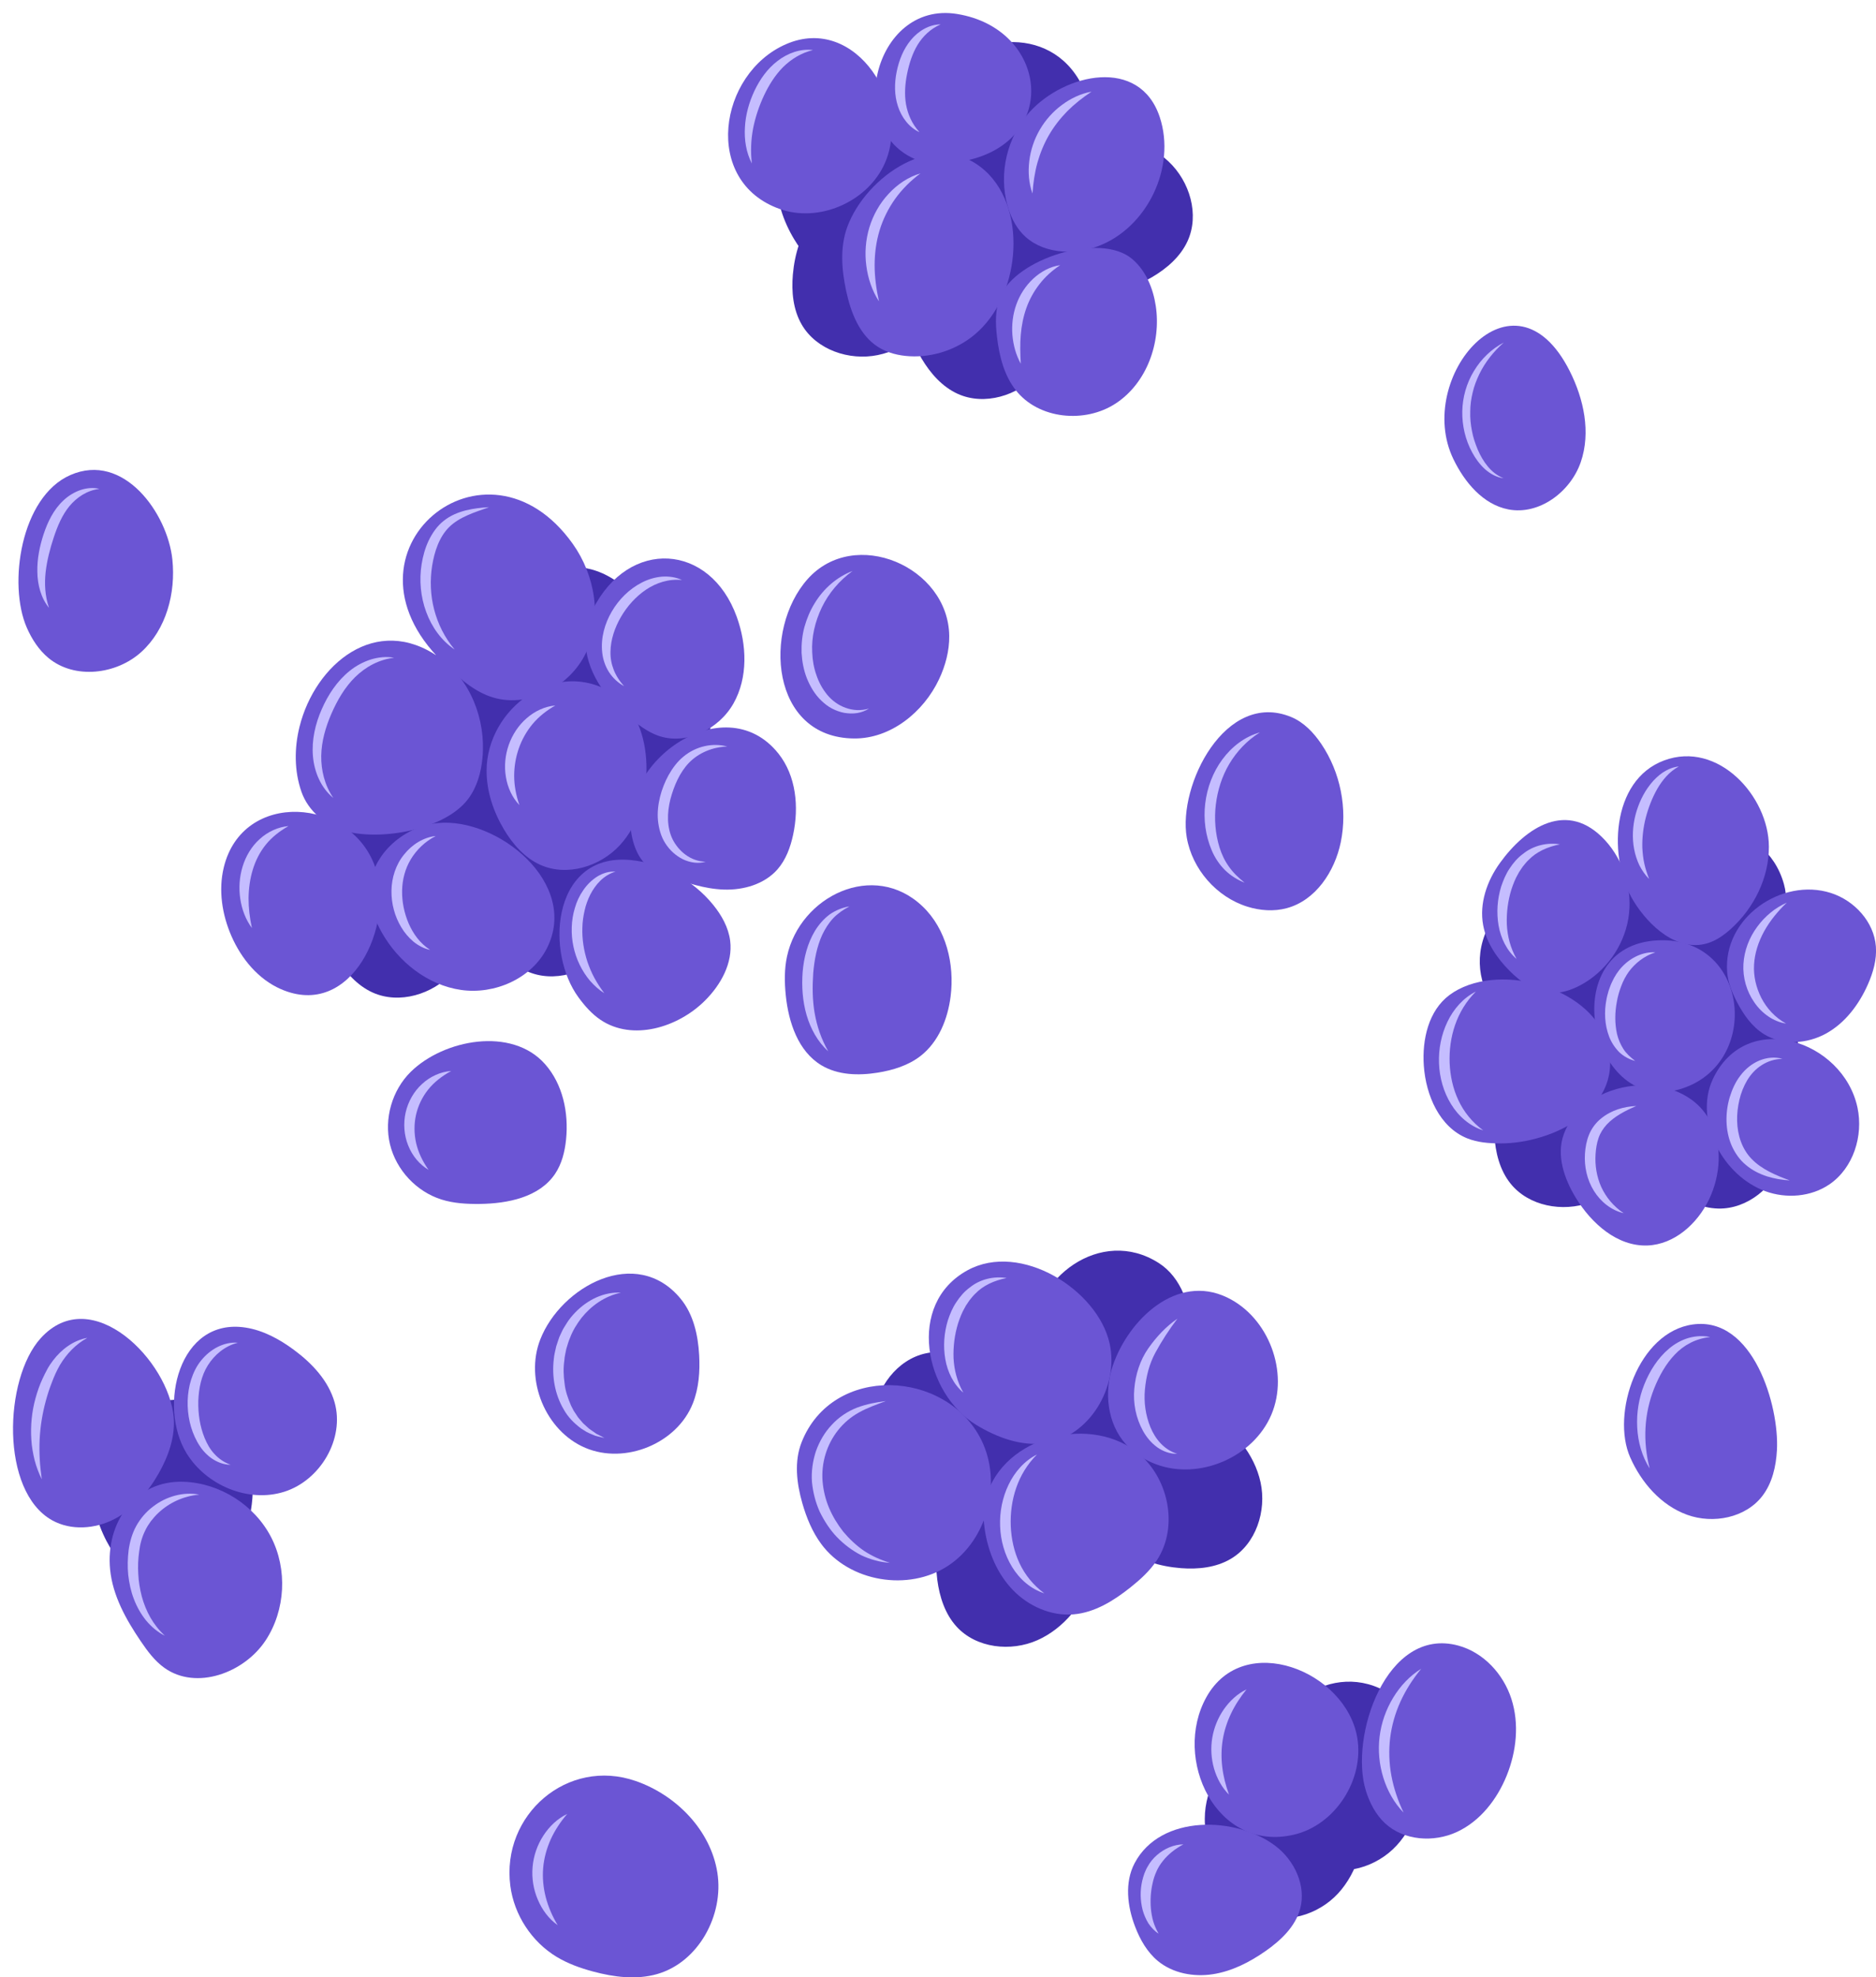 <?xml version="1.0" encoding="UTF-8"?><svg xmlns="http://www.w3.org/2000/svg" xmlns:xlink="http://www.w3.org/1999/xlink" height="425.1" preserveAspectRatio="xMidYMid meet" version="1.0" viewBox="-2.8 -2.8 403.4 425.1" width="403.4" zoomAndPan="magnify"><defs><clipPath id="a"><path d="M 106 378 L 152 378 L 152 422.301 L 106 422.301 Z M 106 378"/></clipPath><clipPath id="b"><path d="M 368 188 L 400.609 188 L 400.609 222 L 368 222 Z M 368 188"/></clipPath></defs><g><g id="change1_1"><path d="M 115.559 154.824 C 115.539 159.285 117.012 163.672 119.293 167.508 C 121.184 170.68 123.738 173.602 127.105 175.117 C 132.828 177.691 139.965 175.508 144.219 170.895 C 148.473 166.277 150.133 159.723 149.926 153.449 C 149.738 147.66 147.73 141.449 142.852 138.324 C 130.402 130.348 115.613 141.562 115.559 154.824" fill="#422fad"/></g><g id="change1_2"><path d="M 349.5 219.461 C 349.48 223.918 350.949 228.305 353.23 232.141 C 355.121 235.316 357.676 238.238 361.047 239.754 C 366.77 242.324 373.902 240.141 378.156 235.527 C 382.41 230.91 384.07 224.355 383.867 218.082 C 383.676 212.293 381.668 206.082 376.789 202.957 C 364.34 194.98 349.555 206.195 349.5 219.461" fill="#422fad"/></g><g id="change1_3"><path d="M 321.043 228.273 C 318.977 232.227 318.27 236.801 318.535 241.254 C 318.754 244.941 319.68 248.711 321.977 251.602 C 325.879 256.52 333.219 257.855 339.117 255.711 C 345.016 253.562 349.504 248.504 352.203 242.836 C 354.691 237.605 355.762 231.168 352.863 226.152 C 345.469 213.348 327.184 216.52 321.043 228.273" fill="#422fad"/></g><g id="change1_4"><path d="M 228.812 297.25 C 228.793 301.707 230.262 306.094 232.547 309.93 C 234.434 313.105 236.988 316.027 240.359 317.539 C 246.082 320.113 253.215 317.93 257.469 313.316 C 261.723 308.699 263.383 302.145 263.18 295.871 C 262.988 290.082 260.98 283.871 256.102 280.746 C 243.652 272.77 228.867 283.984 228.812 297.25" fill="#422fad"/></g><g id="change1_5"><path d="M 101.832 138.238 C 101.812 142.699 103.285 147.086 105.566 150.918 C 107.453 154.094 110.012 157.016 113.379 158.531 C 119.102 161.105 126.238 158.922 130.488 154.305 C 134.742 149.691 136.402 143.137 136.199 136.863 C 136.012 131.07 134 124.863 129.121 121.738 C 116.672 113.762 101.887 124.977 101.832 138.238" fill="#422fad"/></g><g id="change1_6"><path d="M 112.129 169.695 C 112.109 174.156 113.578 178.543 115.859 182.379 C 117.75 185.555 120.305 188.477 123.676 189.988 C 129.398 192.562 136.531 190.379 140.785 185.766 C 145.039 181.148 146.699 174.594 146.496 168.32 C 146.305 162.531 144.297 156.32 139.418 153.195 C 126.969 145.219 112.184 156.434 112.129 169.695" fill="#422fad"/></g><g id="change1_7"><path d="M 88.676 172.559 C 88.656 177.02 90.129 181.402 92.41 185.238 C 94.297 188.414 96.855 191.336 100.223 192.852 C 105.945 195.426 113.082 193.238 117.336 188.625 C 121.59 184.012 123.25 177.453 123.043 171.18 C 122.855 165.391 120.848 159.18 115.969 156.055 C 103.52 148.078 88.73 159.297 88.676 172.559" fill="#422fad"/></g><g id="change1_8"><path d="M 203.074 301.824 C 203.055 306.285 204.523 310.672 206.805 314.504 C 208.695 317.68 211.25 320.602 214.617 322.117 C 220.344 324.691 227.477 322.508 231.73 317.891 C 235.984 313.277 237.645 306.719 237.438 300.449 C 237.25 294.656 235.242 288.449 230.363 285.324 C 217.914 277.348 203.129 288.562 203.074 301.824" fill="#422fad"/></g><g id="change1_9"><path d="M 349.461 181.406 C 346.473 184.723 344.648 188.977 343.797 193.352 C 343.09 196.98 343.051 200.859 344.555 204.234 C 347.109 209.969 353.887 213.09 360.133 212.48 C 366.379 211.871 371.984 208.086 376.012 203.27 C 379.727 198.824 382.363 192.855 380.805 187.277 C 376.832 173.035 358.332 171.551 349.461 181.406" fill="#422fad"/></g><g id="change1_10"><path d="M 348.145 242.852 C 349.871 246.965 352.938 250.43 356.535 253.066 C 359.516 255.25 363.008 256.941 366.703 257.02 C 372.977 257.152 378.691 252.355 380.801 246.445 C 382.914 240.535 381.879 233.852 379.238 228.156 C 376.805 222.902 372.527 217.969 366.816 217 C 352.238 214.523 343.012 230.625 348.145 242.852" fill="#422fad"/></g><g id="change1_11"><path d="M 256.266 388.191 C 256.246 392.652 257.719 397.039 260 400.875 C 261.887 404.047 264.445 406.969 267.812 408.484 C 273.535 411.059 280.672 408.875 284.926 404.262 C 289.176 399.645 290.84 393.09 290.633 386.816 C 290.445 381.027 288.434 374.816 283.559 371.691 C 271.105 363.715 256.32 374.93 256.266 388.191" fill="#422fad"/></g><g id="change1_12"><path d="M 268.852 377.898 C 268.832 382.359 270.301 386.746 272.582 390.578 C 274.473 393.754 277.027 396.676 280.395 398.191 C 286.121 400.766 293.254 398.582 297.508 393.965 C 301.762 389.352 303.422 382.793 303.215 376.52 C 303.027 370.73 301.02 364.52 296.141 361.395 C 283.691 353.418 268.906 364.637 268.852 377.898" fill="#422fad"/></g><g id="change1_13"><path d="M 17.18 317.266 C 17.16 321.727 18.633 326.113 20.91 329.949 C 22.801 333.121 25.355 336.043 28.727 337.559 C 34.449 340.133 41.586 337.949 45.836 333.336 C 50.09 328.719 51.75 322.164 51.547 315.891 C 51.355 310.102 49.348 303.891 44.469 300.766 C 32.02 292.789 17.234 304.004 17.18 317.266" fill="#422fad"/></g><g id="change1_14"><path d="M 238.629 330.078 C 242.266 332.66 246.699 333.984 251.145 334.328 C 254.828 334.613 258.688 334.207 261.867 332.324 C 267.27 329.125 269.59 322.035 268.266 315.898 C 266.941 309.766 262.539 304.633 257.293 301.188 C 252.449 298.008 246.215 296.074 240.852 298.266 C 227.16 303.852 227.816 322.395 238.629 330.078" fill="#422fad"/></g><g id="change1_15"><path d="M 200.344 323.703 C 198.559 327.789 198.172 332.398 198.746 336.824 C 199.223 340.484 200.41 344.184 202.902 346.906 C 207.137 351.539 214.555 352.359 220.289 349.809 C 226.023 347.258 230.145 341.898 232.441 336.059 C 234.562 330.664 235.18 324.168 231.941 319.367 C 223.672 307.109 205.652 311.547 200.344 323.703" fill="#422fad"/></g><g id="change1_16"><path d="M 219.09 285.238 C 219.07 289.695 220.539 294.086 222.82 297.918 C 224.711 301.094 227.266 304.016 230.633 305.531 C 236.359 308.102 243.492 305.918 247.746 301.305 C 252 296.688 253.66 290.133 253.453 283.859 C 253.266 278.07 251.258 271.859 246.379 268.734 C 233.93 260.758 219.145 271.977 219.09 285.238" fill="#422fad"/></g><g id="change1_17"><path d="M 217.602 297.629 C 214.969 294.027 211.18 291.371 207.07 289.637 C 203.668 288.203 199.875 287.367 196.266 288.148 C 190.129 289.473 185.684 295.465 185 301.703 C 184.316 307.941 186.867 314.207 190.758 319.133 C 194.348 323.68 199.648 327.488 205.43 327.105 C 220.184 326.137 225.426 308.336 217.602 297.629" fill="#422fad"/></g><g id="change1_18"><path d="M 337.055 221.734 C 341.477 221.145 345.621 219.09 349.105 216.305 C 351.992 214 354.539 211.066 355.578 207.523 C 357.344 201.5 354.207 194.734 349.051 191.148 C 343.898 187.566 337.176 186.82 330.992 187.879 C 325.281 188.859 319.406 191.699 316.977 196.957 C 310.777 210.383 323.91 223.496 337.055 221.734" fill="#422fad"/></g><g id="change1_19"><path d="M 197.426 16.758 C 195.391 20.73 194.719 25.309 195.02 29.758 C 195.27 33.441 196.227 37.203 198.547 40.078 C 202.488 44.965 209.84 46.242 215.719 44.051 C 221.598 41.859 226.047 36.762 228.699 31.074 C 231.148 25.824 232.168 19.379 229.23 14.387 C 221.73 1.641 203.473 4.957 197.426 16.758" fill="#422fad"/></g><g id="change1_20"><path d="M 232.172 60.438 C 236.633 60.492 241.027 59.059 244.883 56.809 C 248.07 54.945 251.012 52.414 252.555 49.055 C 255.176 43.355 253.051 36.203 248.469 31.91 C 243.891 27.621 237.348 25.906 231.07 26.062 C 225.281 26.203 219.055 28.16 215.891 33.016 C 207.812 45.398 218.91 60.277 232.172 60.438" fill="#422fad"/></g><g id="change1_21"><path d="M 172.066 43.754 C 169.445 47.363 168.078 51.785 167.691 56.227 C 167.371 59.906 167.738 63.773 169.59 66.969 C 172.73 72.402 179.797 74.797 185.945 73.535 C 192.094 72.273 197.27 67.922 200.766 62.711 C 203.996 57.898 205.992 51.684 203.855 46.297 C 198.41 32.555 179.859 33.02 172.066 43.754" fill="#422fad"/></g><g id="change1_22"><path d="M 164.18 35.855 C 164.16 40.316 165.629 44.703 167.91 48.535 C 169.801 51.711 172.355 54.633 175.727 56.148 C 181.449 58.723 188.582 56.535 192.836 51.922 C 197.09 47.309 198.75 40.75 198.547 34.477 C 198.355 28.688 196.348 22.477 191.469 19.352 C 179.02 11.379 164.234 22.594 164.18 35.855" fill="#422fad"/></g><g id="change1_23"><path d="M 191.633 61.594 C 191.613 66.055 193.086 70.441 195.367 74.273 C 197.254 77.449 199.809 80.371 203.18 81.887 C 208.902 84.461 216.039 82.273 220.289 77.66 C 224.543 73.047 226.203 66.488 226 60.219 C 225.809 54.426 223.801 48.219 218.922 45.094 C 206.473 37.117 191.688 48.332 191.633 61.594" fill="#422fad"/></g><g id="change1_24"><path d="M 65.797 190.289 C 65.777 194.75 67.25 199.137 69.531 202.969 C 71.418 206.145 73.977 209.066 77.344 210.582 C 83.066 213.156 90.203 210.969 94.457 206.355 C 98.707 201.742 100.371 195.184 100.164 188.91 C 99.977 183.121 97.965 176.91 93.09 173.785 C 80.641 165.812 65.852 177.027 65.797 190.289" fill="#422fad"/></g><g id="change1_25"><path d="M 84.102 152.539 C 84.082 157 85.551 161.387 87.832 165.219 C 89.723 168.395 92.277 171.316 95.648 172.832 C 101.371 175.402 108.508 173.219 112.758 168.605 C 117.012 163.992 118.672 157.434 118.469 151.16 C 118.277 145.371 116.27 139.16 111.391 136.035 C 98.941 128.062 84.156 139.277 84.102 152.539" fill="#422fad"/></g><g id="change1_26"><path d="M 98.973 185.711 C 98.953 190.172 100.426 194.559 102.703 198.395 C 104.594 201.566 107.148 204.488 110.52 206.004 C 116.242 208.578 123.379 206.395 127.633 201.781 C 131.883 197.164 133.547 190.609 133.34 184.336 C 133.148 178.547 131.141 172.336 126.262 169.211 C 113.812 161.234 99.027 172.449 98.973 185.711" fill="#422fad"/></g><g id="change2_3"><path d="M 61.609 153.43 C 60.461 158.055 60.469 162.961 62.016 167.41 C 63.477 171.605 67.301 174.758 71.594 175.91 C 79.238 177.965 92.902 175.586 97.883 168.941 C 99.785 166.402 100.664 163.227 100.953 160.07 C 101.703 151.914 98.355 143.25 91.66 138.531 C 78.086 128.969 64.957 140 61.609 153.43" fill="#6b55d4"/></g><g id="change2_4"><path d="M 92.211 139.344 C 95.285 142.371 98.504 145.488 102.574 146.934 C 110.359 149.699 119.605 145.043 123.18 137.598 C 126.758 130.152 125.164 120.879 120.383 114.145 C 101.758 87.926 68.113 115.598 92.211 139.344" fill="#6b55d4"/></g><g id="change2_5"><path d="M 101.832 162.832 C 101.812 167.293 103.285 171.68 105.566 175.516 C 107.453 178.688 110.012 181.609 113.379 183.125 C 119.102 185.699 126.238 183.516 130.488 178.902 C 134.742 174.285 136.402 167.73 136.199 161.457 C 136.012 155.668 134 149.457 129.121 146.332 C 116.672 138.355 101.887 149.57 101.832 162.832" fill="#6b55d4"/></g><g id="change2_6"><path d="M 91.312 174.145 C 83.711 174.902 76.613 181.402 76.688 189.039 C 76.719 192.078 77.805 195.023 79.297 197.672 C 82.871 204.004 89.16 208.996 96.359 210.023 C 103.562 211.051 111.457 207.594 114.77 201.121 C 121.914 187.145 104.215 172.863 91.312 174.145" fill="#6b55d4"/></g><g id="change2_7"><path d="M 117.965 193.41 C 116.688 199.555 118.102 206.828 121.57 211.586 C 122.914 213.426 124.438 215.168 126.324 216.441 C 133.18 221.074 142.98 218.137 148.824 212.281 C 152.219 208.887 154.805 204.227 154.211 199.461 C 153.852 196.598 152.379 193.977 150.562 191.734 C 146.285 186.449 139.602 182.738 132.805 182.094 C 124.035 181.262 119.371 186.652 117.965 193.41" fill="#6b55d4"/></g><g id="change2_8"><path d="M 123.086 134.746 C 123.055 141.195 127.281 147.277 132.383 151.355 C 134.32 152.902 136.305 154.48 138.633 155.328 C 144.656 157.527 151.766 154.02 154.918 148.438 C 158.07 142.859 157.805 135.844 155.629 129.816 C 149.895 113.922 132.414 112.844 124.691 128.176 C 123.59 130.367 123.094 132.574 123.086 134.746" fill="#6b55d4"/></g><g id="change2_9"><path d="M 133.359 178.156 C 133.922 180.129 134.855 182.07 136.438 183.375 C 137.637 184.367 139.129 184.93 140.59 185.465 C 144.566 186.914 148.645 188.309 152.879 188.445 C 157.105 188.582 161.578 187.285 164.375 184.109 C 166.195 182.035 167.172 179.344 167.75 176.645 C 169.027 170.684 168.395 164.004 164.605 159.23 C 152.816 144.371 128.715 161.75 133.359 178.156" fill="#6b55d4"/></g><g id="change2_10"><path d="M 180.883 155.961 C 188.715 156.02 195.781 150.32 199.121 143.238 C 200.496 140.324 201.355 137.125 201.316 133.902 C 201.129 119.02 180.949 110.34 170.848 121.711 C 161.184 132.598 162.871 155.828 180.883 155.961" fill="#6b55d4"/></g><g id="change2_11"><path d="M 166.434 202.812 C 165.84 205.57 165.883 208.43 166.172 211.23 C 166.773 217.02 168.836 223.215 173.816 226.211 C 177.387 228.359 181.836 228.461 185.945 227.801 C 189.223 227.273 192.504 226.262 195.129 224.23 C 199.012 221.219 201 216.289 201.613 211.41 C 202.488 204.465 200.66 196.91 195.598 192.074 C 185.113 182.062 169.219 189.855 166.434 202.812" fill="#6b55d4"/></g><g id="change2_12"><path d="M 45.309 183.723 C 44.141 188.609 44.957 193.84 46.969 198.445 C 49.102 203.32 52.727 207.719 57.602 209.848 C 72.82 216.492 82.145 195.996 77.895 183.66 C 72.723 168.645 49.34 166.863 45.309 183.723" fill="#6b55d4"/></g><g id="change2_13"><path d="M 85.551 227.598 C 81.508 231.559 79.738 237.703 81.059 243.211 C 82.383 248.719 86.746 253.391 92.152 255.082 C 94.773 255.902 97.559 256.055 100.305 256.027 C 106.375 255.961 113.164 254.602 116.551 249.57 C 118.012 247.402 118.656 244.781 118.922 242.18 C 119.512 236.43 118.223 230.281 114.391 225.957 C 107.215 217.852 92.617 220.68 85.551 227.598" fill="#6b55d4"/></g><g id="change2_14"><path d="M 2.965 132.141 C 4.051 134.621 5.566 136.965 7.66 138.688 C 13.262 143.293 22.203 142.238 27.578 137.371 C 32.953 132.5 35.012 124.715 34.266 117.5 C 33.242 107.598 23.812 94.285 12.32 99.332 C 1.645 104.016 -1.113 122.828 2.965 132.141" fill="#6b55d4"/></g><g id="change2_15"><path d="M 169.57 307.262 C 167.945 311.387 168.496 316.062 169.715 320.328 C 170.605 323.449 171.855 326.504 173.781 329.117 C 179.82 337.309 192.562 339.414 201.062 333.82 C 209.566 328.227 212.73 315.949 208.242 306.82 C 200.742 291.574 176.23 290.363 169.57 307.262" fill="#6b55d4"/></g><g id="change2_16"><path d="M 207.172 303.562 C 211.605 306.242 216.77 308.16 221.906 307.469 C 231.398 306.188 237.887 295.359 235.801 286.012 C 233.219 274.457 216.637 264.051 205.238 270.293 C 191.992 277.551 196.035 296.84 207.172 303.562" fill="#6b55d4"/></g><g id="change2_17"><path d="M 208.93 320.457 C 208.578 322.312 208.684 324.23 208.965 326.098 C 209.691 330.879 211.648 335.559 215.012 339.039 C 218.375 342.516 223.227 344.672 228.047 344.262 C 232.609 343.875 236.699 341.32 240.281 338.465 C 242.41 336.77 244.453 334.914 245.953 332.645 C 250.781 325.332 248.43 314.488 241.441 309.199 C 230.793 301.141 211.605 306.449 208.93 320.457" fill="#6b55d4"/></g><g id="change2_18"><path d="M 236.504 290.738 C 234.547 296.418 235.281 303.223 239.297 307.691 C 241.051 309.648 243.344 311.086 245.809 312.004 C 255.102 315.465 266.691 310.484 270.574 301.355 C 274.457 292.23 270.012 280.426 261.07 276.133 C 250.273 270.945 239.926 280.809 236.504 290.738" fill="#6b55d4"/></g><g id="change2_19"><path d="M 113.371 285.172 C 109.988 293.836 114.492 304.828 123.059 308.461 C 131.621 312.094 142.781 307.543 146.191 298.887 C 147.48 295.621 147.738 292.031 147.543 288.527 C 147.301 284.203 146.305 279.734 143.551 276.398 C 134.035 264.863 117.816 273.777 113.371 285.172" fill="#6b55d4"/></g><g id="change2_20"><path d="M 20.875 334.602 C 21.422 340.219 24.281 345.34 27.449 350.012 C 28.895 352.145 30.457 354.266 32.551 355.762 C 39.387 360.652 49.707 356.871 54.324 349.852 C 58.594 343.359 59.055 334.547 55.484 327.645 C 51.914 320.742 44.461 316.023 36.695 315.754 C 26.145 315.387 19.906 324.668 20.875 334.602" fill="#6b55d4"/></g><g id="change2_21"><path d="M 8.406 324.035 C 12.465 326.301 17.664 325.918 21.793 323.777 C 25.922 321.633 29.074 317.938 31.359 313.891 C 33.418 310.25 34.879 306.121 34.551 301.957 C 33.594 289.832 16.887 272.762 5.918 284.93 C -1.957 293.668 -2.781 317.781 8.406 324.035" fill="#6b55d4"/></g><g id="change2_22"><path d="M 37.297 309.598 C 41.535 316.531 50.602 320.355 58.352 317.895 C 66.102 315.434 71.367 306.488 69.145 298.668 C 67.816 294.008 64.289 290.273 60.395 287.395 C 57.301 285.105 53.816 283.203 50.02 282.609 C 35.59 280.367 31.164 299.566 37.297 309.598" fill="#6b55d4"/></g><g clip-path="url(#a)" id="change2_1"><path d="M 106.938 402.641 C 107.75 408.875 111.531 414.66 116.918 417.906 C 119.324 419.355 121.996 420.309 124.707 421.039 C 129.207 422.25 134.02 422.871 138.5 421.594 C 147.387 419.059 152.895 408.926 151.457 399.797 C 150.02 390.672 142.637 383.125 133.906 380.09 C 119.238 374.988 104.945 387.352 106.938 402.641" fill="#6b55d4"/></g><g id="change2_23"><path d="M 179.395 45.984 C 177.789 50.355 178.176 55.211 179.156 59.766 C 180.156 64.391 182.004 69.223 185.988 71.777 C 188.023 73.078 190.453 73.664 192.867 73.789 C 197.879 74.047 202.965 72.34 206.809 69.109 C 211.758 64.941 214.441 58.508 215.023 52.062 C 215.617 45.438 213.898 38.242 208.926 33.82 C 198.438 24.496 183.363 35.18 179.395 45.984" fill="#6b55d4"/></g><g id="change2_24"><path d="M 164.938 42.152 C 173.184 45.039 183.199 40.812 187.129 33.008 C 193.672 20.012 181.328 0.121 166.227 6.695 C 151.672 13.027 148.156 36.273 164.938 42.152" fill="#6b55d4"/></g><g id="change2_25"><path d="M 195.246 31.891 C 198.34 32.906 201.711 32.41 204.895 31.738 C 225.305 27.434 222.441 3.371 203.016 0.207 C 184.82 -2.758 178.262 26.297 195.246 31.891" fill="#6b55d4"/></g><g id="change2_26"><path d="M 218.594 21.281 C 213.75 26.613 211.895 34.5 213.855 41.434 C 214.469 43.602 215.449 45.703 216.969 47.367 C 220.914 51.691 227.789 52.195 233.27 50.148 C 243.895 46.18 250.141 33.152 246.586 22.383 C 242.273 9.34 226.152 12.969 218.594 21.281" fill="#6b55d4"/></g><g id="change2_27"><path d="M 212.293 60.93 C 211.164 63.66 211.242 66.734 211.59 69.668 C 212.07 73.719 213.094 77.848 215.602 81.062 C 220.504 87.34 230.508 88.301 237.156 83.91 C 243.805 79.52 246.914 70.844 245.727 62.969 C 245.152 59.164 243.59 55.371 240.656 52.879 C 233.781 47.031 215.645 52.828 212.293 60.93" fill="#6b55d4"/></g><g id="change2_28"><path d="M 252.391 177.242 C 253.566 184.074 258.801 190.051 265.418 192.117 C 268.148 192.969 271.109 193.188 273.871 192.449 C 280.098 190.789 284.207 184.57 285.508 178.262 C 286.992 171.039 285.449 163.242 281.32 157.133 C 279.676 154.699 277.555 152.465 274.84 151.344 C 260.691 145.512 250.465 166.055 252.391 177.242" fill="#6b55d4"/></g><g id="change2_29"><path d="M 319.727 182.73 C 316.953 186.574 315.266 191.426 316.125 196.086 C 316.816 199.859 319.094 203.176 321.793 205.898 C 324.168 208.297 327.113 210.414 330.477 210.648 C 332.777 210.809 335.066 210.066 337.098 208.973 C 342.441 206.102 346.34 200.672 347.344 194.688 C 348.352 188.707 346.445 182.301 342.336 177.84 C 334.305 169.129 325.332 174.961 319.727 182.73" fill="#6b55d4"/></g><g id="change2_30"><path d="M 348.422 190.836 C 351.844 196.441 357.945 201.836 364.254 200.016 C 366.211 199.449 367.914 198.234 369.426 196.871 C 374.375 192.391 377.594 185.891 377.57 179.215 C 377.531 168.41 366.652 156.375 355.043 160.68 C 343.492 164.961 343.02 181.984 348.422 190.836" fill="#6b55d4"/></g><g id="change2_31"><path d="M 357.613 231.582 C 376.102 227.023 373.82 198.508 353.781 199.355 C 331.488 200.305 338.859 236.207 357.613 231.582" fill="#6b55d4"/></g><g id="change2_32"><path d="M 308.887 211.109 C 304.371 214.469 302.973 220.699 303.367 226.316 C 303.812 232.688 306.754 239.523 312.676 241.914 C 314.902 242.816 317.355 243.004 319.758 243.016 C 331.148 243.07 346.992 235.281 342.715 221.195 C 338.996 208.965 318.637 203.863 308.887 211.109" fill="#6b55d4"/></g><g id="change2_33"><path d="M 333.438 241.117 C 331.836 245.594 333.551 250.598 336.02 254.66 C 339.391 260.219 344.988 265.215 351.484 264.957 C 357.242 264.727 362.164 260.312 364.664 255.125 C 367.223 249.824 367.656 243.301 364.867 238.117 C 358.578 226.418 337.828 228.836 333.438 241.117" fill="#6b55d4"/></g><g clip-path="url(#b)" id="change2_2"><path d="M 368.594 206.176 C 368.77 208.449 369.652 210.613 370.711 212.637 C 372.121 215.336 373.938 217.938 376.531 219.539 C 380.504 221.992 385.812 221.645 389.895 219.375 C 393.977 217.105 396.93 213.164 398.828 208.895 C 399.98 206.309 400.797 203.488 400.574 200.664 C 400.164 195.371 395.961 190.801 390.906 189.18 C 380.34 185.789 367.688 194.496 368.594 206.176" fill="#6b55d4"/></g><g id="change2_34"><path d="M 365.504 229.219 C 363.375 233.754 364.07 239.25 366.352 243.711 C 368.547 248.004 372.238 251.609 376.766 253.277 C 381.289 254.945 386.637 254.527 390.613 251.801 C 395.73 248.293 397.91 241.375 396.617 235.309 C 393.527 220.805 372.672 213.941 365.504 229.219" fill="#6b55d4"/></g><g id="change2_35"><path d="M 347.746 310.516 C 350.156 315.961 354.387 320.828 359.988 322.855 C 365.586 324.883 372.562 323.52 376.176 318.789 C 378.297 316.02 379.102 312.449 379.297 308.969 C 379.832 299.461 374.191 280.168 361.242 281.934 C 349.445 283.543 343.594 301.148 347.746 310.516" fill="#6b55d4"/></g><g id="change2_36"><path d="M 290.902 382.164 C 291.715 384.777 293.012 387.293 295.012 389.16 C 299.047 392.918 305.484 393.359 310.484 391.039 C 315.484 388.719 319.109 384.051 321.18 378.941 C 323.289 373.727 323.922 367.793 322.199 362.438 C 320.477 357.086 316.207 352.445 310.777 350.973 C 295.258 346.766 287.332 370.656 290.902 382.164" fill="#6b55d4"/></g><g id="change2_37"><path d="M 275.402 391.633 C 284.332 389.566 290.598 379.785 289.051 370.75 C 286.602 356.434 264.645 347.629 256.609 362.066 C 249.254 375.285 258.707 395.496 275.402 391.633" fill="#6b55d4"/></g><g id="change2_38"><path d="M 241.172 397.766 C 238.996 401.91 239.605 407.008 241.277 411.379 C 242.348 414.18 243.883 416.887 246.195 418.793 C 249.41 421.434 253.867 422.254 257.984 421.625 C 262.098 420.992 265.906 419.043 269.32 416.656 C 272.602 414.363 275.73 411.418 276.777 407.555 C 278.113 402.613 275.566 397.18 271.496 394.074 C 263.086 387.656 246.738 387.172 241.172 397.766" fill="#6b55d4"/></g><g id="change2_39"><path d="M 309.727 95.906 C 312.137 100.887 316.098 105.648 321.527 106.711 C 328.168 108.004 334.906 102.949 337.113 96.555 C 339.316 90.156 337.777 82.984 334.727 76.945 C 322.703 53.137 301.246 78.371 309.727 95.906" fill="#6b55d4"/></g><g id="change3_1"><path d="M 320.551 70.848 C 318.34 72.785 316.555 75.07 315.312 77.605 C 314.707 78.879 314.188 80.188 313.879 81.551 C 313.543 82.906 313.355 84.293 313.352 85.688 C 313.305 87.082 313.449 88.48 313.719 89.852 C 313.965 91.23 314.426 92.562 314.961 93.859 C 315.523 95.152 316.215 96.387 317.117 97.469 C 318.008 98.555 319.141 99.465 320.512 100.012 C 319.035 99.84 317.645 99.062 316.512 98.059 C 315.387 97.031 314.469 95.781 313.758 94.449 C 312.305 91.777 311.59 88.711 311.637 85.656 C 311.691 82.602 312.562 79.551 314.141 76.965 C 315.695 74.371 317.934 72.199 320.551 70.848" fill="#c5bdff"/></g><g id="change3_2"><path d="M 180.527 119.949 C 177.652 122.051 175.398 124.723 173.926 127.77 C 172.469 130.801 171.664 134.148 171.852 137.453 C 171.91 139.102 172.191 140.742 172.746 142.301 C 173.258 143.867 174.062 145.32 175.09 146.578 C 176.133 147.82 177.461 148.816 179.035 149.367 C 180.598 149.938 182.359 150.051 184.066 149.523 C 183.32 150.008 182.449 150.34 181.535 150.492 C 180.625 150.641 179.68 150.605 178.75 150.453 C 177.824 150.277 176.926 149.953 176.078 149.508 C 175.219 149.062 174.473 148.457 173.785 147.797 C 172.398 146.469 171.422 144.789 170.715 143.055 C 170.02 141.305 169.672 139.426 169.566 137.555 C 169.512 135.68 169.688 133.797 170.176 132 C 170.684 130.207 171.391 128.477 172.371 126.906 C 174.27 123.75 177.191 121.211 180.527 119.949" fill="#c5bdff"/></g><g id="change3_3"><path d="M 179.852 192.062 C 178.512 192.777 177.312 193.602 176.332 194.637 C 175.363 195.684 174.625 196.887 174.016 198.148 C 172.844 200.711 172.312 203.543 172.07 206.398 C 171.875 209.258 171.887 212.172 172.375 214.996 C 172.871 217.828 173.801 220.598 175.301 223.215 C 173.039 221.191 171.496 218.367 170.637 215.402 C 169.773 212.41 169.566 209.293 169.789 206.215 C 170.047 203.141 170.812 200.027 172.449 197.305 C 173.277 195.957 174.336 194.742 175.598 193.793 C 176.898 192.895 178.359 192.297 179.852 192.062" fill="#c5bdff"/></g><g id="change3_4"><path d="M 102.359 106.238 C 100.781 106.816 99.191 107.309 97.715 107.98 C 96.23 108.629 94.863 109.453 93.785 110.512 C 91.641 112.641 90.621 115.754 90.121 118.84 C 89.641 121.938 89.75 125.16 90.555 128.238 C 91.355 131.32 92.801 134.254 94.957 136.828 C 92.148 134.965 90.039 132.02 88.852 128.773 C 87.645 125.52 87.312 121.934 87.863 118.48 C 88.148 116.754 88.602 115.059 89.363 113.445 C 90.133 111.855 91.164 110.305 92.609 109.176 C 94.027 108.027 95.699 107.352 97.352 106.926 C 99.016 106.52 100.684 106.324 102.359 106.238" fill="#c5bdff"/></g><g id="change3_5"><path d="M 59.234 174.793 C 57.281 175.898 55.621 177.219 54.336 178.812 C 53.055 180.41 52.137 182.242 51.547 184.195 C 50.953 186.145 50.676 188.203 50.648 190.301 C 50.641 192.398 50.898 194.52 51.371 196.711 C 50.023 194.906 49.203 192.703 48.867 190.43 C 48.52 188.156 48.676 185.773 49.359 183.523 C 50.039 181.285 51.281 179.156 53.047 177.586 C 54.781 175.996 57 174.988 59.234 174.793" fill="#c5bdff"/></g><g id="change3_6"><path d="M 116.617 148.867 C 114.684 149.965 113.047 151.281 111.727 152.844 C 110.426 154.414 109.426 156.188 108.762 158.09 C 108.094 159.992 107.762 162.008 107.762 164.055 C 107.777 166.109 108.16 168.176 108.891 170.277 C 107.336 168.676 106.348 166.492 105.984 164.215 C 105.594 161.934 105.828 159.535 106.602 157.332 C 107.379 155.133 108.699 153.105 110.469 151.59 C 112.211 150.062 114.395 149.055 116.617 148.867" fill="#c5bdff"/></g><g id="change3_7"><path d="M 143.855 121.895 C 140.969 121.609 138.305 122.496 136.098 123.98 C 133.883 125.477 132.07 127.527 130.727 129.82 C 129.402 132.117 128.504 134.695 128.473 137.332 C 128.41 139.965 129.43 142.586 131.406 144.707 C 130.129 144.031 129.012 142.996 128.176 141.73 C 127.355 140.457 126.844 138.957 126.691 137.43 C 126.363 134.355 127.23 131.27 128.754 128.668 C 130.277 126.055 132.5 123.836 135.203 122.445 C 136.547 121.746 138.027 121.301 139.527 121.172 C 141.027 121.062 142.543 121.277 143.855 121.895" fill="#c5bdff"/></g><g id="change3_8"><path d="M 153.59 157.699 C 150.379 157.781 147.41 159.078 145.367 161.172 C 143.336 163.281 142.113 166.176 141.348 169.059 C 140.629 171.938 140.566 175.027 141.828 177.633 C 143.113 180.18 145.676 182.379 148.93 182.457 C 147.375 182.93 145.598 182.664 144.066 181.938 C 142.535 181.188 141.215 179.988 140.277 178.516 C 139.309 177.023 138.867 175.301 138.684 173.586 C 138.523 171.863 138.73 170.145 139.129 168.508 C 139.547 166.863 140.156 165.309 140.969 163.828 C 141.801 162.363 142.82 160.949 144.164 159.859 C 146.816 157.637 150.473 156.82 153.59 157.699" fill="#c5bdff"/></g><g id="change3_9"><path d="M 94.23 227.441 C 92.242 228.52 90.555 229.84 89.266 231.445 C 87.988 233.055 87.102 234.906 86.656 236.875 C 86.219 238.84 86.23 240.898 86.672 242.91 C 87.133 244.918 88.055 246.852 89.355 248.703 C 87.406 247.555 85.836 245.66 84.969 243.445 C 84.078 241.238 83.898 238.727 84.426 236.371 C 84.957 234.023 86.199 231.82 87.973 230.223 C 89.723 228.605 91.973 227.605 94.23 227.441" fill="#c5bdff"/></g><g id="change3_10"><path d="M 15.984 284.816 C 13.41 286.227 11.484 288.316 10.082 290.668 C 9.738 291.266 9.426 291.871 9.141 292.488 C 8.867 293.133 8.57 293.77 8.34 294.43 C 7.828 295.734 7.398 297.062 7.039 298.41 C 6.309 301.102 5.863 303.867 5.723 306.676 C 5.656 308.082 5.672 309.496 5.746 310.918 C 5.816 312.348 6.008 313.766 6.188 315.227 C 5.523 313.918 5.023 312.527 4.637 311.094 C 4.293 309.66 4.023 308.188 3.938 306.699 C 3.742 303.723 4.035 300.699 4.832 297.812 C 5.23 296.371 5.715 294.949 6.352 293.594 C 6.648 292.906 7.012 292.254 7.355 291.59 C 7.715 290.914 8.145 290.277 8.609 289.672 C 10.43 287.254 13.062 285.32 15.984 284.816" fill="#c5bdff"/></g><g id="change3_11"><path d="M 48.344 285.863 C 45.5 286.582 43.32 288.473 41.895 290.719 C 40.48 292.969 39.938 295.699 39.84 298.395 C 39.777 301.098 40.18 303.855 41.207 306.363 C 41.734 307.617 42.375 308.801 43.32 309.789 C 44.242 310.801 45.406 311.602 46.785 312.098 C 45.309 312.109 43.832 311.523 42.582 310.637 C 41.961 310.184 41.402 309.648 40.895 309.059 C 40.633 308.766 40.414 308.445 40.207 308.129 C 39.98 307.812 39.789 307.484 39.602 307.148 C 38.121 304.457 37.469 301.375 37.555 298.328 C 37.605 296.801 37.832 295.27 38.301 293.797 C 38.77 292.336 39.453 290.887 40.449 289.684 C 41.422 288.473 42.629 287.461 43.996 286.773 C 45.355 286.086 46.887 285.734 48.344 285.863" fill="#c5bdff"/></g><g id="change3_12"><path d="M 130.719 275.102 C 127.219 275.848 124.328 277.91 122.242 280.52 C 121.223 281.848 120.348 283.273 119.766 284.832 C 119.422 285.586 119.23 286.402 118.973 287.188 C 118.824 288.004 118.598 288.809 118.555 289.641 C 118.309 291.289 118.371 292.969 118.602 294.609 C 118.77 296.273 119.34 297.848 119.992 299.371 L 120.559 300.484 L 121.25 301.527 C 121.461 301.895 121.746 302.199 122.02 302.52 C 122.305 302.824 122.543 303.188 122.879 303.445 L 123.824 304.309 C 124.156 304.578 124.531 304.789 124.883 305.047 L 125.418 305.426 L 126 305.719 L 127.18 306.344 L 125.871 306.039 C 125.652 305.984 125.43 305.934 125.215 305.871 L 124.59 305.609 C 124.172 305.43 123.738 305.266 123.34 305.047 L 122.164 304.312 C 120.695 303.215 119.324 301.859 118.422 300.211 C 116.504 296.973 115.844 293.082 116.285 289.375 C 116.359 288.438 116.621 287.531 116.812 286.617 L 117.254 285.281 C 117.383 284.832 117.57 284.398 117.781 283.98 C 117.996 283.559 118.16 283.121 118.41 282.723 L 119.152 281.523 C 119.656 280.734 120.262 280.012 120.906 279.344 C 122.203 278.004 123.734 276.891 125.414 276.133 C 127.098 275.375 128.938 274.992 130.719 275.102" fill="#c5bdff"/></g><g id="change3_13"><path d="M 187.688 298.406 C 185.715 299.148 183.727 299.84 181.945 300.836 C 180.172 301.805 178.633 303.125 177.41 304.672 C 174.938 307.785 173.773 311.758 174.078 315.648 C 174.242 317.598 174.703 319.531 175.469 321.363 C 176.242 323.191 177.285 324.902 178.52 326.484 C 179.809 328.016 181.273 329.418 182.953 330.578 C 184.652 331.707 186.531 332.559 188.559 333.176 C 186.449 333.062 184.355 332.473 182.391 331.551 C 180.465 330.559 178.707 329.234 177.18 327.664 C 175.66 326.082 174.465 324.211 173.484 322.234 C 172.57 320.219 172.02 318.039 171.797 315.82 C 171.633 313.586 171.953 311.324 172.648 309.195 C 173.402 307.078 174.527 305.129 176.062 303.512 C 177.562 301.871 179.449 300.617 181.477 299.824 C 183.508 299.059 185.594 298.664 187.688 298.406" fill="#c5bdff"/></g><g id="change3_14"><path d="M 213.66 271.953 C 211.004 272.477 208.617 273.543 206.898 275.336 C 206.441 275.754 206.078 276.262 205.684 276.727 C 205.496 276.973 205.344 277.246 205.164 277.496 L 204.902 277.875 L 204.684 278.285 C 204.047 279.348 203.609 280.523 203.215 281.703 C 202.48 284.098 202.152 286.641 202.242 289.176 C 202.371 291.703 203.004 294.23 204.34 296.59 C 202.246 294.832 200.941 292.145 200.469 289.383 C 199.988 286.605 200.199 283.734 201.031 281.02 C 201.484 279.68 202.023 278.348 202.836 277.156 C 203.613 275.961 204.562 274.844 205.734 273.992 C 207.98 272.16 211.012 271.512 213.66 271.953" fill="#c5bdff"/></g><g id="change3_15"><path d="M 332.633 178.719 C 329.977 179.246 327.59 180.309 325.867 182.105 C 325.414 182.52 325.051 183.027 324.652 183.496 C 324.469 183.738 324.312 184.012 324.137 184.262 L 323.875 184.645 L 323.652 185.055 C 323.02 186.113 322.578 187.289 322.184 188.473 C 321.449 190.863 321.125 193.406 321.215 195.941 C 321.344 198.469 321.977 200.996 323.312 203.355 C 321.219 201.598 319.914 198.91 319.438 196.148 C 318.961 193.371 319.172 190.504 320 187.789 C 320.457 186.449 320.996 185.117 321.805 183.926 C 322.586 182.727 323.535 181.609 324.703 180.762 C 326.949 178.93 329.984 178.277 332.633 178.719" fill="#c5bdff"/></g><g id="change3_16"><path d="M 220.18 309.898 C 215.992 314.074 214.34 319.746 214.543 325.246 C 214.66 328 215.242 330.742 216.418 333.246 C 217.59 335.754 219.375 337.992 221.762 339.738 C 218.926 338.852 216.449 336.727 214.852 334.102 C 213.23 331.477 212.371 328.406 212.258 325.336 C 212.133 322.262 212.742 319.156 214.074 316.391 C 215.387 313.641 217.512 311.215 220.18 309.898" fill="#c5bdff"/></g><g id="change3_17"><path d="M 314.559 210.375 C 310.367 214.551 308.715 220.223 308.918 225.723 C 309.035 228.473 309.617 231.215 310.797 233.723 C 311.969 236.23 313.754 238.469 316.141 240.215 C 313.305 239.328 310.824 237.203 309.227 234.578 C 307.605 231.953 306.75 228.883 306.633 225.812 C 306.512 222.738 307.121 219.633 308.449 216.867 C 309.762 214.113 311.887 211.688 314.559 210.375" fill="#c5bdff"/></g><g id="change3_18"><path d="M 250.379 280.695 C 248.586 283.051 247.012 285.492 245.641 288.004 C 244.312 290.453 243.641 293.176 243.391 295.953 C 243.145 298.672 243.531 301.469 244.574 304.016 C 245.617 306.531 247.445 308.836 250.328 309.742 C 248.832 309.789 247.301 309.238 246.027 308.332 C 244.758 307.414 243.73 306.172 242.973 304.805 C 241.465 302.07 240.816 298.871 241.113 295.75 C 241.379 292.695 242.34 289.617 244.125 287.07 C 245.859 284.609 247.914 282.379 250.379 280.695" fill="#c5bdff"/></g><g id="change3_19"><path d="M 364.945 284.645 C 361.891 284.957 359.266 286.355 357.328 288.418 C 355.367 290.469 353.969 293.027 352.891 295.699 C 351.84 298.359 351.203 301.203 351.039 304.102 C 350.879 307.004 351.172 309.945 351.934 312.898 C 350.285 310.32 349.418 307.223 349.254 304.102 C 349.086 300.977 349.59 297.789 350.77 294.852 C 351.93 291.953 353.652 289.18 356.121 287.109 C 357.344 286.078 358.781 285.277 360.312 284.832 C 361.848 284.398 363.453 284.324 364.945 284.645" fill="#c5bdff"/></g><g id="change3_20"><path d="M 302.805 355.957 C 300.98 358.18 299.477 360.527 298.34 363.023 C 297.207 365.52 296.461 368.152 296.129 370.828 C 295.809 373.504 295.895 376.238 296.391 378.934 C 296.891 381.629 297.781 384.27 299.012 386.871 C 296.992 384.809 295.527 382.18 294.656 379.363 C 293.785 376.543 293.488 373.516 293.859 370.547 C 294.219 367.582 295.238 364.715 296.766 362.191 C 298.293 359.668 300.348 357.469 302.805 355.957" fill="#c5bdff"/></g><g id="change3_21"><path d="M 265.242 360.383 C 263.906 362.059 262.781 363.754 261.926 365.562 C 261.062 367.359 260.457 369.242 260.137 371.164 C 259.82 373.086 259.785 375.062 260.02 377.039 C 260.242 379.027 260.754 380.996 261.473 383.016 C 259.938 381.504 258.871 379.516 258.254 377.402 C 257.648 375.277 257.508 372.996 257.879 370.785 C 258.25 368.578 259.121 366.465 260.383 364.652 C 261.648 362.852 263.301 361.316 265.242 360.383" fill="#c5bdff"/></g><g id="change3_22"><path d="M 251.672 393.707 C 249.891 394.656 248.406 395.836 247.27 397.258 C 246.988 397.609 246.727 397.977 246.488 398.352 C 246.281 398.738 246.047 399.098 245.883 399.516 C 245.516 400.312 245.234 401.168 245.047 402.055 C 244.637 403.812 244.531 405.664 244.676 407.5 C 244.77 408.414 244.914 409.332 245.176 410.234 C 245.441 411.141 245.828 412.008 246.332 412.895 C 245.465 412.367 244.754 411.578 244.156 410.711 C 243.613 409.816 243.184 408.844 242.906 407.824 C 242.383 405.785 242.332 403.617 242.816 401.543 C 242.926 401.02 243.102 400.512 243.266 400.004 C 243.484 399.508 243.664 399 243.953 398.531 C 244.473 397.57 245.18 396.703 245.984 396.008 C 247.594 394.605 249.637 393.727 251.672 393.707" fill="#c5bdff"/></g><g id="change3_23"><path d="M 119.172 387.164 C 117.676 388.91 116.48 390.738 115.598 392.688 C 114.734 394.645 114.176 396.691 114 398.766 C 113.82 400.844 114.023 402.957 114.543 405.027 C 115.078 407.098 115.941 409.105 117.117 411.082 C 115.23 409.75 113.773 407.789 112.852 405.605 C 111.91 403.426 111.512 400.98 111.723 398.57 C 111.93 396.164 112.738 393.824 114.039 391.832 C 115.32 389.84 117.09 388.16 119.172 387.164" fill="#c5bdff"/></g><g id="change3_24"><path d="M 353.152 201.941 C 350.727 202.727 348.812 204.258 347.434 206.117 C 346.766 207.062 346.234 208.074 345.824 209.172 C 345.406 210.258 345.074 211.391 344.879 212.547 C 344.434 214.852 344.41 217.234 344.91 219.492 C 345.184 220.621 345.633 221.691 346.262 222.688 C 346.895 223.691 347.797 224.5 348.816 225.281 C 347.59 224.965 346.383 224.344 345.402 223.414 C 344.465 222.461 343.688 221.305 343.211 220.039 C 342.246 217.504 342.129 214.73 342.629 212.125 C 342.738 211.469 342.93 210.828 343.105 210.188 C 343.203 209.871 343.332 209.559 343.445 209.246 C 343.551 208.93 343.68 208.621 343.836 208.32 C 344.383 207.109 345.129 205.934 346.078 204.965 C 347.934 203.023 350.578 201.766 353.152 201.941" fill="#c5bdff"/></g><g id="change3_25"><path d="M 358.199 161.98 C 356.102 163.133 354.684 164.887 353.566 166.793 C 352.473 168.723 351.664 170.816 351.102 172.949 C 350.555 175.094 350.289 177.293 350.355 179.516 C 350.422 180.621 350.531 181.734 350.777 182.844 C 351.016 183.953 351.383 185.039 351.809 186.16 C 350.957 185.32 350.277 184.305 349.715 183.215 C 349.195 182.113 348.812 180.934 348.586 179.719 C 348.129 177.289 348.277 174.766 348.887 172.379 C 349.52 170 350.559 167.723 352.102 165.785 C 352.863 164.812 353.773 163.945 354.797 163.25 C 355.84 162.578 357.004 162.086 358.199 161.98" fill="#c5bdff"/></g><g id="change3_26"><path d="M 381.414 191.254 C 379.449 193.141 377.781 195.184 376.539 197.43 C 375.312 199.676 374.516 202.105 374.379 204.574 C 374.234 207.012 374.805 209.508 375.945 211.742 C 377.105 213.969 378.863 215.938 381.262 217.246 C 378.531 216.855 376.023 215.031 374.418 212.668 C 372.777 210.309 371.922 207.371 372.094 204.438 C 372.266 201.527 373.363 198.738 375.039 196.469 C 376.699 194.188 378.914 192.355 381.414 191.254" fill="#c5bdff"/></g><g id="change3_27"><path d="M 380.484 224.844 C 378.832 224.855 377.297 225.359 376.008 226.199 C 374.703 227.02 373.68 228.16 372.898 229.449 C 372.133 230.75 371.562 232.176 371.223 233.668 C 370.875 235.156 370.695 236.68 370.738 238.195 C 370.816 241.207 371.758 244.199 373.855 246.352 C 375.957 248.535 378.977 249.855 382.051 250.965 C 380.406 250.887 378.766 250.598 377.156 250.098 C 375.559 249.578 373.988 248.805 372.641 247.66 C 371.266 246.547 370.227 245.016 369.523 243.395 C 368.828 241.758 368.504 239.996 368.453 238.254 C 368.414 236.508 368.648 234.766 369.137 233.109 C 369.645 231.461 370.348 229.836 371.43 228.445 C 372.473 227.039 373.895 225.879 375.496 225.207 C 377.09 224.547 378.898 224.348 380.484 224.844" fill="#c5bdff"/></g><g id="change3_28"><path d="M 349.059 234.969 C 346.645 236 344.344 237.207 342.715 238.941 C 341.914 239.816 341.301 240.785 340.934 241.867 C 340.559 242.945 340.371 244.148 340.297 245.348 C 340.145 247.75 340.535 250.176 341.52 252.379 C 342.531 254.574 344.145 256.547 346.336 258.016 C 343.742 257.426 341.41 255.594 339.949 253.23 C 338.461 250.859 337.836 247.984 338.016 245.207 C 338.113 243.82 338.355 242.434 338.914 241.086 C 339.473 239.738 340.395 238.52 341.504 237.641 C 343.723 235.836 346.438 235.086 349.059 234.969" fill="#c5bdff"/></g><g id="change3_29"><path d="M 268.117 154.656 C 265.32 156.406 263.125 158.766 261.531 161.441 C 259.945 164.117 259.008 167.137 258.637 170.203 C 258.277 173.266 258.52 176.414 259.434 179.387 C 259.895 180.859 260.555 182.266 261.473 183.535 C 262.371 184.824 263.547 185.934 264.836 186.961 C 263.297 186.371 261.852 185.461 260.621 184.27 C 259.41 183.066 258.426 181.598 257.762 180.012 C 256.422 176.855 255.949 173.344 256.363 169.934 C 256.77 166.531 258.012 163.207 260.055 160.453 C 262.07 157.715 264.918 155.535 268.117 154.656" fill="#c5bdff"/></g><g id="change3_30"><path d="M 40.047 318.516 C 36.629 318.82 33.539 320.281 31.219 322.48 C 30.633 323.023 30.129 323.637 29.633 324.246 C 29.176 324.887 28.742 325.543 28.418 326.25 C 27.73 327.637 27.312 329.156 27.125 330.762 C 26.895 332.367 26.832 333.996 26.934 335.613 C 27.004 337.238 27.289 338.844 27.691 340.418 C 28.543 343.551 30.113 346.531 32.66 348.855 C 31.109 348.102 29.75 346.938 28.617 345.582 C 27.504 344.207 26.617 342.637 25.992 340.973 C 25.34 339.312 24.98 337.555 24.773 335.785 C 24.598 334.016 24.645 332.223 24.859 330.457 C 25.109 328.688 25.602 326.879 26.504 325.25 C 27.406 323.637 28.613 322.211 30.066 321.125 C 32.906 318.895 36.656 317.855 40.047 318.516" fill="#c5bdff"/></g><g id="change3_31"><path d="M 81.945 138.609 C 78.637 138.984 75.773 140.605 73.559 142.77 C 71.336 144.961 69.742 147.719 68.469 150.621 C 67.211 153.516 66.328 156.57 66.277 159.695 C 66.238 162.801 66.996 165.988 68.867 168.738 C 66.254 166.625 64.773 163.195 64.492 159.762 C 64.195 156.289 65.004 152.812 66.371 149.703 C 67.727 146.602 69.66 143.621 72.383 141.438 C 73.734 140.344 75.285 139.508 76.922 138.984 C 78.562 138.484 80.305 138.297 81.945 138.609" fill="#c5bdff"/></g><g id="change3_32"><path d="M 90.902 176.93 C 88.57 178.117 86.773 179.891 85.531 181.941 C 84.297 183.996 83.703 186.328 83.664 188.707 C 83.625 191.078 84.117 193.484 85.066 195.715 C 86.039 197.926 87.477 199.984 89.684 201.406 C 88.391 201.156 87.172 200.496 86.113 199.648 C 85.074 198.773 84.176 197.715 83.48 196.535 C 82.066 194.195 81.336 191.438 81.379 188.664 C 81.418 185.902 82.316 183.07 84.078 180.922 C 85.777 178.762 88.273 177.199 90.902 176.93" fill="#c5bdff"/></g><g id="change3_33"><path d="M 129.551 184.586 C 126.961 185.367 125.262 187.355 124.137 189.512 C 123.586 190.613 123.164 191.758 122.906 192.961 C 122.629 194.16 122.453 195.383 122.43 196.617 C 122.34 199.082 122.734 201.562 123.508 203.949 C 123.922 205.133 124.398 206.312 125.016 207.438 C 125.621 208.57 126.348 209.645 127.145 210.727 C 126.004 210.02 125 209.098 124.09 208.074 C 123.211 207.035 122.461 205.871 121.855 204.629 C 120.648 202.145 120.043 199.34 120.145 196.539 C 120.184 195.141 120.41 193.746 120.816 192.402 C 121.199 191.055 121.805 189.742 122.613 188.594 C 123.398 187.426 124.426 186.406 125.613 185.648 C 126.211 185.281 126.859 184.992 127.523 184.801 C 128.191 184.613 128.883 184.551 129.551 184.586" fill="#c5bdff"/></g><g id="change3_34"><path d="M 18.574 102.305 C 15.879 102.621 13.703 104.141 12.129 106.012 C 10.562 107.93 9.574 110.27 8.766 112.711 C 7.953 115.168 7.305 117.66 7.012 120.199 C 6.742 122.734 6.863 125.312 7.738 127.879 C 6.004 125.77 5.262 122.887 5.23 120.125 C 5.168 117.332 5.738 114.586 6.594 111.992 C 7.457 109.406 8.715 106.762 10.836 104.785 C 11.883 103.797 13.129 103.035 14.465 102.562 C 15.801 102.109 17.258 101.961 18.574 102.305" fill="#c5bdff"/></g><g id="change3_35"><path d="M 172.012 7.965 C 169.449 8.578 167.301 9.934 165.574 11.641 C 163.859 13.375 162.551 15.469 161.492 17.711 C 160.441 19.961 159.637 22.316 159.152 24.762 C 158.688 27.211 158.566 29.734 158.879 32.352 C 157.645 30.008 157.215 27.234 157.383 24.547 C 157.527 21.84 158.277 19.18 159.426 16.734 C 160.578 14.301 162.195 11.977 164.406 10.297 C 166.578 8.617 169.367 7.613 172.012 7.965" fill="#c5bdff"/></g><g id="change3_36"><path d="M 199.473 2.445 C 197.266 3.391 195.641 5.008 194.5 6.855 C 193.379 8.73 192.707 10.855 192.258 13.051 C 191.816 15.234 191.656 17.445 192.016 19.602 C 192.402 21.746 193.297 23.852 194.926 25.617 C 192.703 24.625 191.055 22.438 190.285 20.043 C 189.48 17.621 189.527 15.012 190.016 12.598 C 190.512 10.195 191.426 7.777 193.059 5.816 C 194.648 3.863 197.035 2.441 199.473 2.445" fill="#c5bdff"/></g><g id="change3_37"><path d="M 231.918 16.906 C 229.984 18.188 228.242 19.562 226.699 21.109 C 225.172 22.672 223.84 24.375 222.766 26.23 C 221.691 28.086 220.875 30.086 220.277 32.188 C 219.699 34.293 219.371 36.488 219.219 38.801 C 218.426 36.613 218.238 34.199 218.527 31.844 C 218.801 29.48 219.582 27.16 220.789 25.082 C 222 23.004 223.625 21.176 225.539 19.766 C 227.438 18.344 229.625 17.309 231.918 16.906" fill="#c5bdff"/></g><g id="change3_38"><path d="M 195.129 34.473 C 192.965 36.074 191.141 37.922 189.656 39.988 C 188.191 42.066 187.059 44.34 186.336 46.738 C 185.609 49.137 185.277 51.66 185.27 54.219 C 185.277 56.781 185.625 59.363 186.207 61.992 C 184.738 59.727 183.84 57.074 183.488 54.34 C 183.121 51.605 183.336 48.758 184.148 46.074 C 184.965 43.391 186.383 40.895 188.281 38.863 C 190.16 36.828 192.531 35.227 195.129 34.473" fill="#c5bdff"/></g><g id="change3_39"><path d="M 225.172 54.211 C 223.387 55.387 221.902 56.758 220.695 58.324 C 219.488 59.883 218.547 61.609 217.898 63.434 C 217.246 65.27 216.863 67.211 216.699 69.211 C 216.523 71.211 216.586 73.258 216.703 75.398 C 215.66 73.52 215.086 71.391 214.898 69.211 C 214.727 67.031 214.988 64.773 215.742 62.668 C 216.496 60.551 217.75 58.621 219.383 57.105 C 221.008 55.605 223.035 54.492 225.172 54.211" fill="#c5bdff"/></g></g></svg>